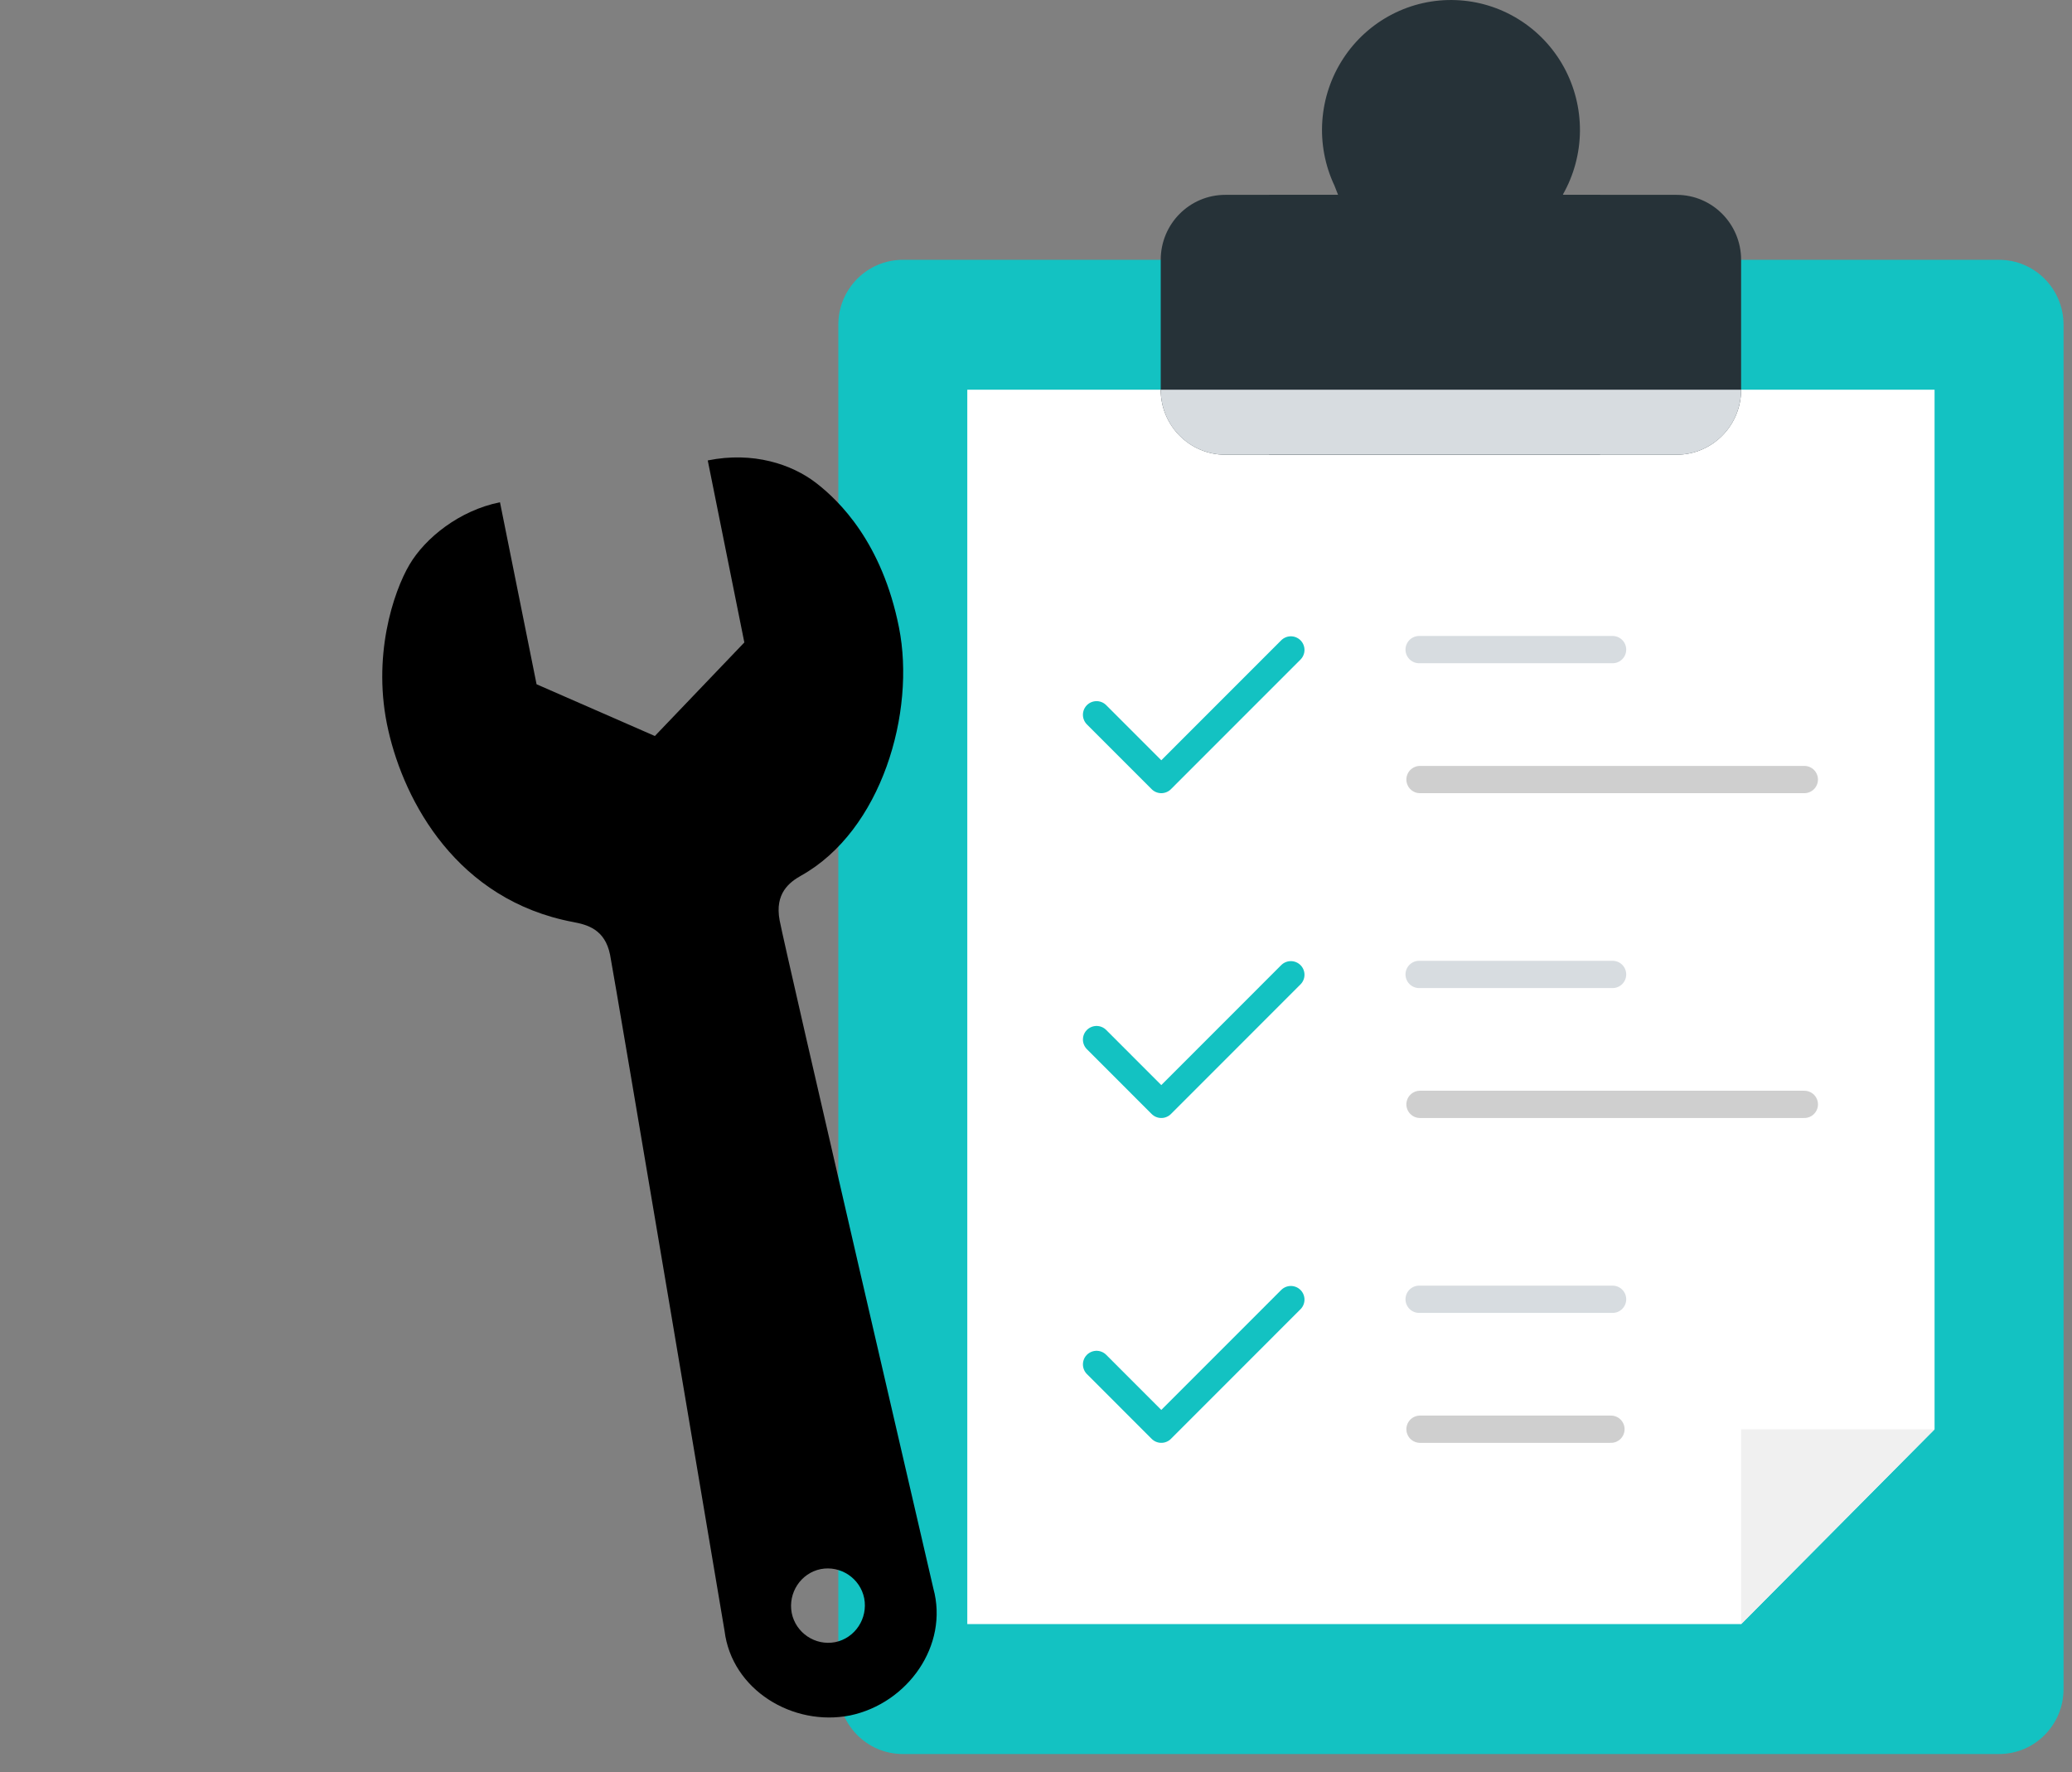 <svg width="76" height="65" viewBox="0 0 76 65" fill="none" xmlns="http://www.w3.org/2000/svg">
<rect x="0" y="0" width="76" height="65" fill="#808080" stroke="none"/>
<g id="Group 126605">
<g id="Group 126593">
<g id="Group">
<path id="Vector" d="M73.325 9.53H33.114C31.808 9.53 30.749 10.597 30.749 11.912V61.953C30.749 63.269 31.808 64.336 33.114 64.336H73.325C74.631 64.336 75.69 63.269 75.69 61.953V11.912C75.69 10.597 74.631 9.53 73.325 9.53Z" fill="#13C2C2"/>
<path id="Vector_2" d="M63.863 14.295H70.959V52.426L63.863 59.57H35.48V14.295H42.575" fill="white"/>
<path id="Vector_3" d="M57.359 7.147H58.691V16.678H46.547V7.147H49.08L48.948 6.81C48.599 6.07 48.445 5.252 48.502 4.434C48.559 3.616 48.824 2.827 49.272 2.143C49.719 1.458 50.335 0.902 51.059 0.527C51.782 0.152 52.59 -0.028 53.403 0.004C54.216 0.035 55.007 0.277 55.7 0.707C56.393 1.136 56.964 1.738 57.359 2.455C57.753 3.172 57.957 3.98 57.952 4.799C57.946 5.619 57.73 6.424 57.326 7.135L57.359 7.147Z" fill="#263238"/>
<path id="Vector_4" d="M40.221 26.217L42.596 28.593L47.348 23.839M40.221 38.131L42.596 40.507L47.348 35.753" stroke="#13C2C2" stroke-linecap="round" stroke-linejoin="round"/>
<path id="Vector_5" d="M52.053 23.827H59.149" stroke="#D7DCE0" stroke-linecap="round" stroke-linejoin="round"/>
<path id="Vector_6" d="M52.085 28.593H66.182" stroke="#CFCFCF" stroke-linecap="round" stroke-linejoin="round"/>
<path id="Vector_7" d="M52.053 35.741H59.149" stroke="#D7DCE0" stroke-linecap="round" stroke-linejoin="round"/>
<path id="Vector_8" d="M52.085 40.507H66.182" stroke="#CFCFCF" stroke-linecap="round" stroke-linejoin="round"/>
<path id="Vector_9" d="M52.053 47.656H59.149" stroke="#D7DCE0" stroke-linecap="round" stroke-linejoin="round"/>
<path id="Vector_10" d="M52.085 52.422H59.089" stroke="#CFCFCF" stroke-linecap="round" stroke-linejoin="round"/>
<path id="Vector_11" d="M40.221 50.046L42.596 52.422L47.348 47.668" stroke="#13C2C2" stroke-linecap="round" stroke-linejoin="round"/>
<path id="Vector_12" d="M63.863 59.575V52.426H70.959" fill="#F0F0F0"/>
<path id="Vector_13" d="M61.498 7.147H44.941C43.634 7.147 42.575 8.213 42.575 9.529V14.295C42.575 15.611 43.634 16.678 44.941 16.678H61.498C62.804 16.678 63.863 15.611 63.863 14.295V9.529C63.863 8.213 62.804 7.147 61.498 7.147Z" fill="#263238"/>
<path id="Vector_14" d="M42.575 14.295C42.575 15.616 43.63 16.678 44.941 16.678H61.498C62.808 16.678 63.863 15.616 63.863 14.295H42.575Z" fill="#D7DCE0"/>
</g>
</g>
<path id="Vector_15" d="M25.96 16.888L27.302 23.564L24.02 26.996L19.681 25.098L18.339 18.422C16.851 18.722 15.596 19.731 15.018 20.713C14.435 21.702 13.622 24.101 14.245 26.798C14.837 29.404 16.763 33.016 21.023 33.819C21.536 33.917 22.19 34.08 22.378 35.024C22.562 35.975 26.576 59.819 26.576 59.819C26.842 61.981 29.08 63.339 31.184 62.92C33.295 62.475 34.809 60.352 34.234 58.259C34.234 58.259 28.805 34.867 28.596 33.755C28.41 32.762 28.963 32.355 29.384 32.117C32.345 30.463 33.593 26.117 32.974 23.014C32.356 19.91 30.794 18.372 29.918 17.702C29.048 17.037 27.635 16.549 25.96 16.888ZM31.699 58.624C31.84 59.363 31.363 60.085 30.636 60.232C29.903 60.374 29.186 59.893 29.04 59.161C28.899 58.423 29.376 57.7 30.103 57.553C30.836 57.411 31.553 57.892 31.699 58.624Z" fill="black"/>
</g>
</svg>

